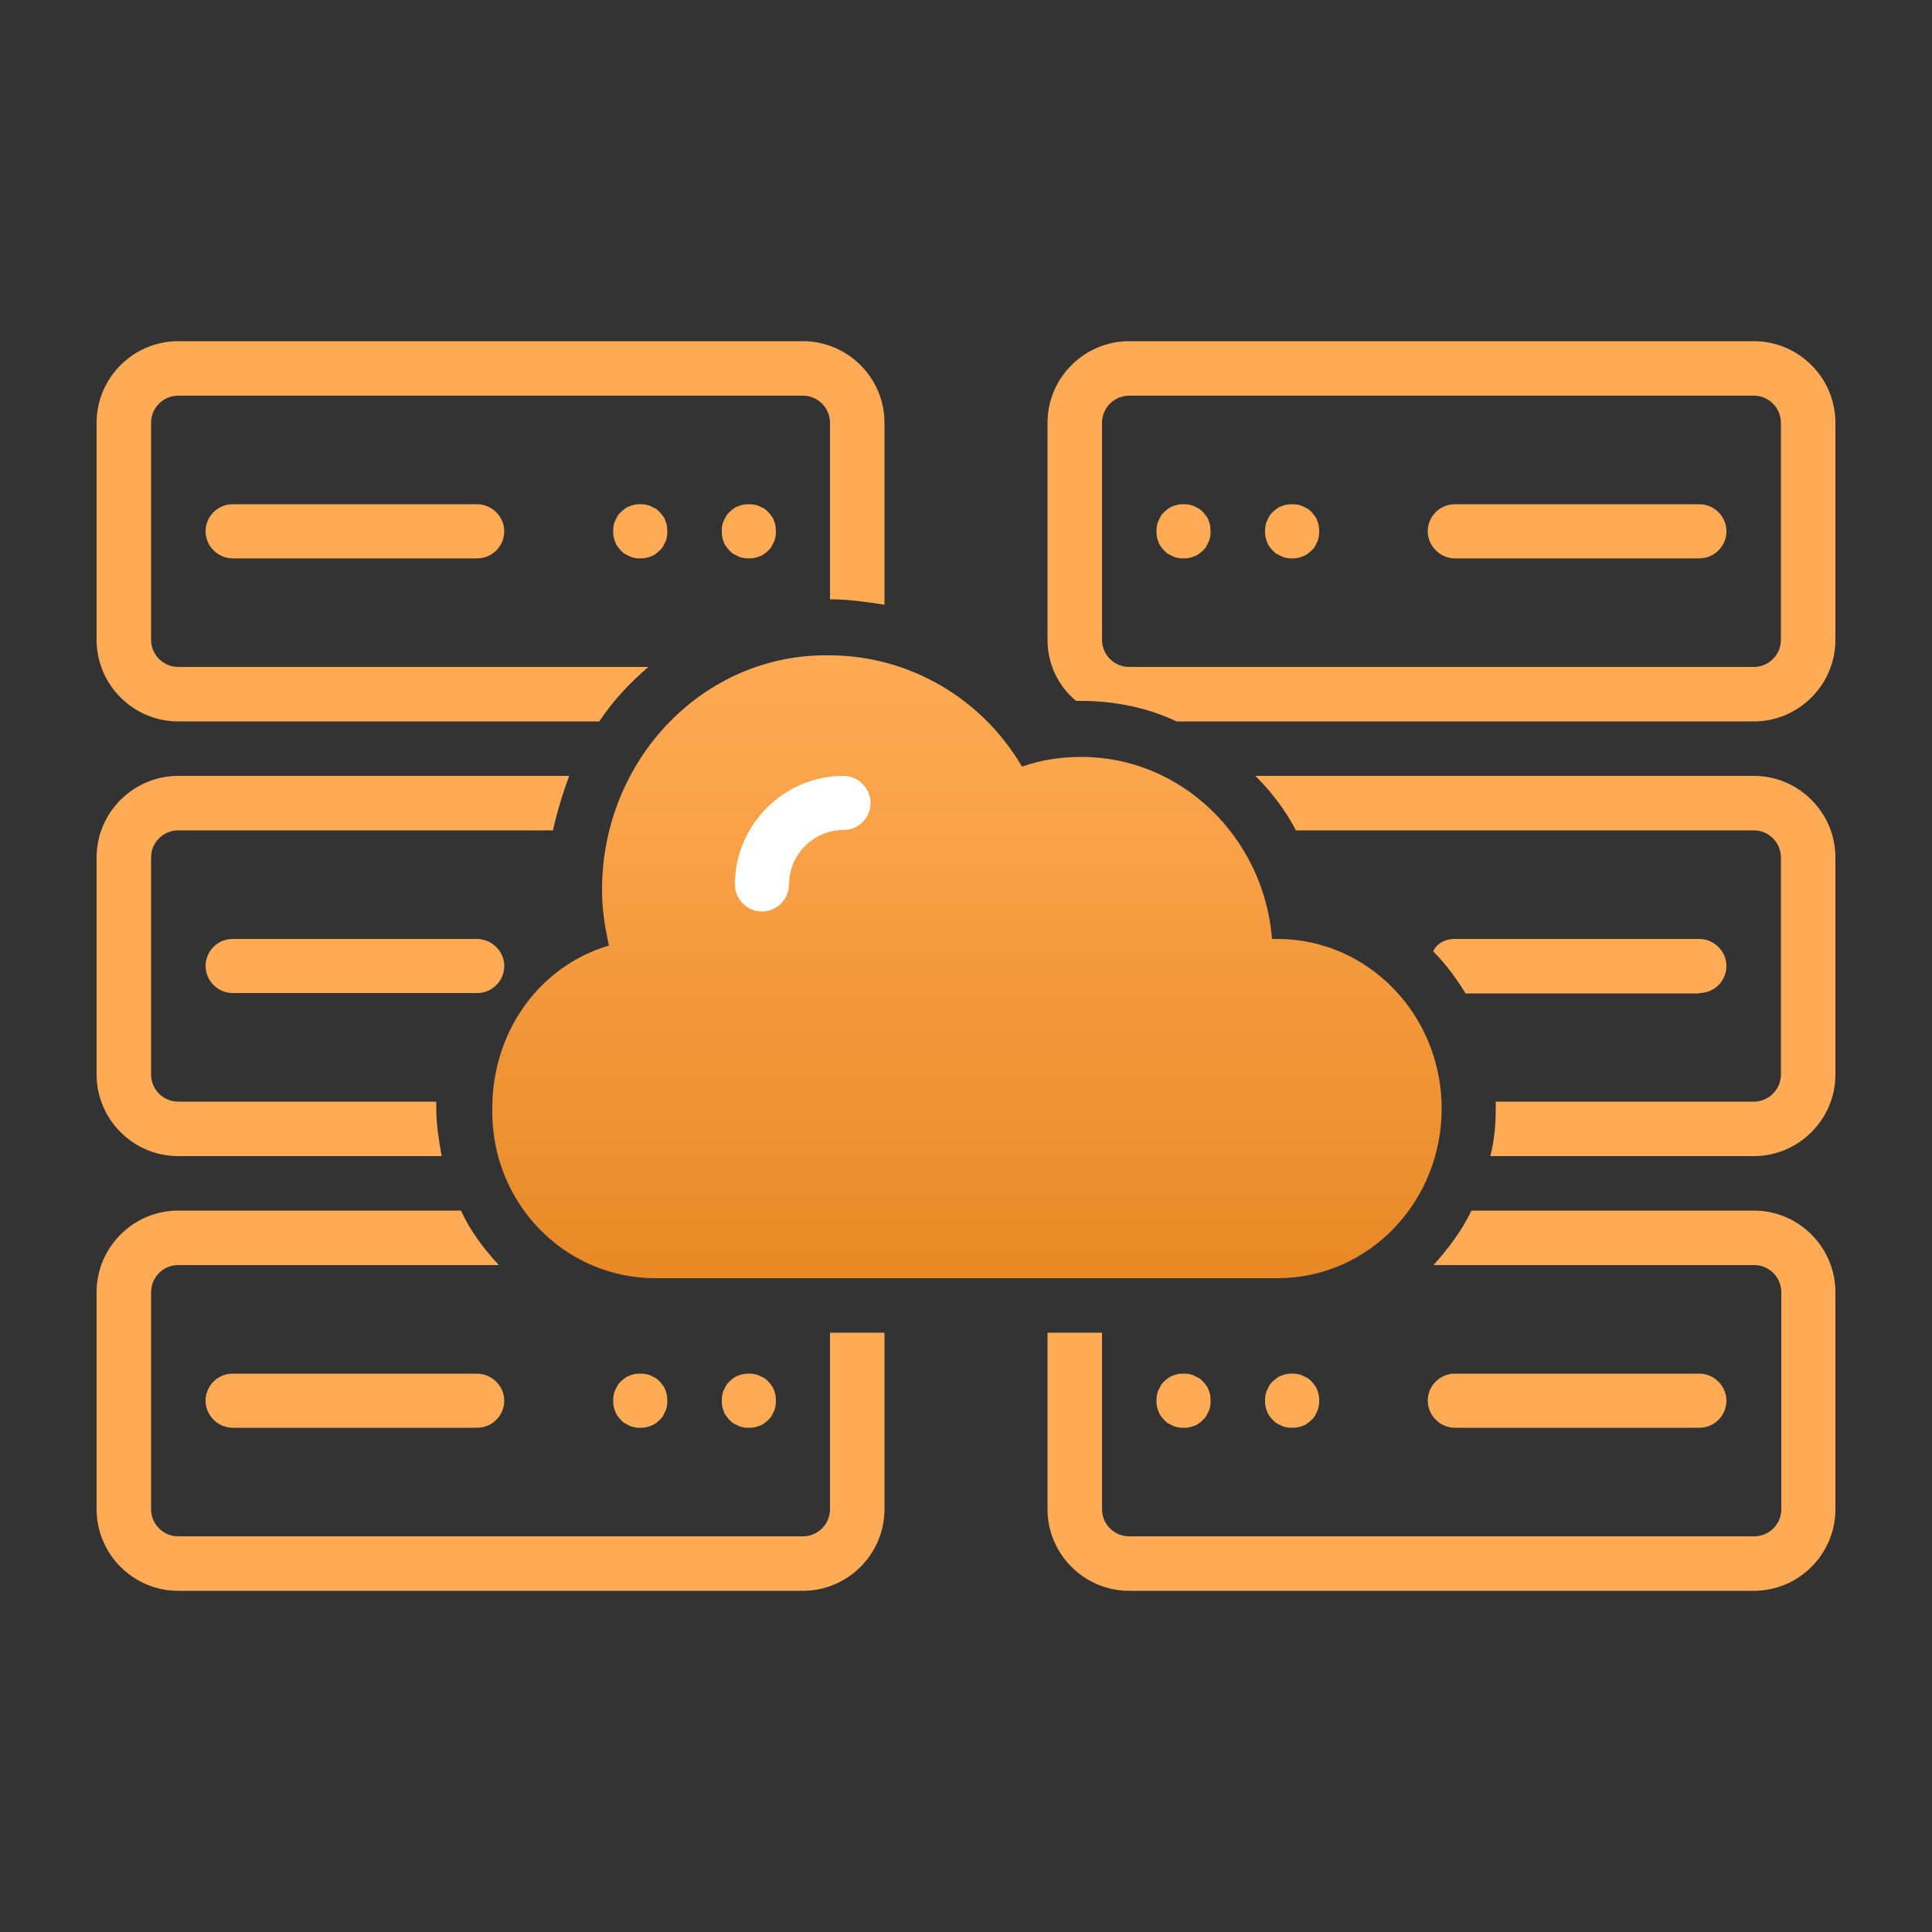 <?xml version="1.0" encoding="utf-8"?>
<!-- Generator: Adobe Illustrator 27.7.0, SVG Export Plug-In . SVG Version: 6.00 Build 0)  -->
<svg version="1.1" id="Laag_1" xmlns="http://www.w3.org/2000/svg" xmlns:xlink="http://www.w3.org/1999/xlink" x="0px" y="0px"
	 viewBox="0 0 500 500" style="enable-background:new 0 0 500 500;" xml:space="preserve">
<rect x="0" y="0" width="500" height="500" fill="#333333" stroke="none"/>
<style type="text/css">
	.st0{fill:#FFAB55;}
	.st1{clip-path:url(#SVGID_00000121270274151243411170000007272902564600906126_);}
	.st2{fill:url(#SVGID_00000008113225253973408040000007566456394834572419_);}
	.st3{fill:#FFFFFF;}
	.st4{clip-path:url(#SVGID_00000141419615364346156370000017238319995381412233_);}
	.st5{clip-path:url(#SVGID_00000167389433668112248410000012384582396756017284_);}
	.st6{clip-path:url(#SVGID_00000126293088414833627170000015434133241776189096_);}
</style>
<path class="st0" d="M200.8,137.5c0,0.5,0,0.9-0.1,1.4c-0.1,0.5-0.2,0.9-0.4,1.3c-0.2,0.4-0.4,0.8-0.6,1.2s-0.5,0.7-0.9,1.1
	c-0.3,0.3-0.7,0.6-1.1,0.9s-0.8,0.5-1.2,0.6c-0.4,0.2-0.9,0.3-1.3,0.4c-0.5,0.1-0.9,0.1-1.4,0.1s-0.9,0-1.4-0.1
	c-0.5-0.1-0.9-0.2-1.3-0.4c-0.4-0.2-0.8-0.4-1.2-0.6s-0.7-0.5-1.1-0.9c-0.3-0.3-0.6-0.7-0.9-1.1s-0.5-0.8-0.6-1.2
	c-0.2-0.4-0.3-0.9-0.4-1.3c-0.1-0.5-0.1-0.9-0.1-1.4s0-0.9,0.1-1.4c0.1-0.5,0.2-0.9,0.4-1.3c0.2-0.4,0.4-0.8,0.6-1.2
	s0.5-0.7,0.9-1.1c0.3-0.3,0.7-0.6,1.1-0.9s0.8-0.5,1.2-0.6c0.4-0.2,0.9-0.3,1.3-0.4c0.5-0.1,0.9-0.1,1.4-0.1s0.9,0,1.4,0.1
	c0.5,0.1,0.9,0.2,1.3,0.4c0.4,0.2,0.8,0.4,1.2,0.6s0.7,0.5,1.1,0.9c0.3,0.3,0.6,0.7,0.9,1.1s0.5,0.8,0.6,1.2
	c0.2,0.4,0.3,0.9,0.4,1.3C200.7,136.6,200.8,137,200.8,137.5z"/>
<path class="st0" d="M172.7,137.5c0,0.5,0,0.9-0.1,1.4c-0.1,0.5-0.2,0.9-0.4,1.3c-0.2,0.4-0.4,0.8-0.6,1.2s-0.5,0.7-0.9,1.1
	c-0.3,0.3-0.7,0.6-1.1,0.9s-0.8,0.5-1.2,0.6c-0.4,0.2-0.9,0.3-1.3,0.4c-0.5,0.1-0.9,0.1-1.4,0.1s-0.9,0-1.4-0.1
	c-0.5-0.1-0.9-0.2-1.3-0.4c-0.4-0.2-0.8-0.4-1.2-0.6s-0.7-0.5-1.1-0.9c-0.3-0.3-0.6-0.7-0.9-1.1s-0.5-0.8-0.6-1.2
	c-0.2-0.4-0.3-0.9-0.4-1.3c-0.1-0.5-0.1-0.9-0.1-1.4s0-0.9,0.1-1.4c0.1-0.5,0.2-0.9,0.4-1.3c0.2-0.4,0.4-0.8,0.6-1.2
	s0.5-0.7,0.9-1.1c0.3-0.3,0.7-0.6,1.1-0.9s0.8-0.5,1.2-0.6c0.4-0.2,0.9-0.3,1.3-0.4c0.5-0.1,0.9-0.1,1.4-0.1s0.9,0,1.4,0.1
	c0.5,0.1,0.9,0.2,1.3,0.4c0.4,0.2,0.8,0.4,1.2,0.6s0.7,0.5,1.1,0.9c0.3,0.3,0.6,0.7,0.9,1.1s0.5,0.8,0.6,1.2
	c0.2,0.4,0.3,0.9,0.4,1.3C172.6,136.6,172.7,137,172.7,137.5z"/>
<path class="st0" d="M60.2,130.5c-3.9,0-7,3.2-7,7s3.2,7,7,7h63.3c3.9,0,7-3.2,7-7s-3.2-7-7-7H60.2z"/>
<path class="st0" d="M123.4,243H60.2c-3.9,0-7,3.2-7,7s3.2,7,7,7h63.3c3.9,0,7-3.2,7-7S127.3,243,123.4,243z"/>
<path class="st0" d="M200.8,362.5c0,0.5,0,0.9-0.1,1.4c-0.1,0.5-0.2,0.9-0.4,1.3c-0.2,0.4-0.4,0.8-0.6,1.2s-0.5,0.7-0.9,1.1
	c-0.3,0.3-0.7,0.6-1.1,0.9s-0.8,0.5-1.2,0.6c-0.4,0.2-0.9,0.3-1.3,0.4c-0.5,0.1-0.9,0.1-1.4,0.1s-0.9,0-1.4-0.1
	c-0.5-0.1-0.9-0.2-1.3-0.4c-0.4-0.2-0.8-0.4-1.2-0.6s-0.7-0.5-1.1-0.9c-0.3-0.3-0.6-0.7-0.9-1.1s-0.5-0.8-0.6-1.2
	c-0.2-0.4-0.3-0.9-0.4-1.3c-0.1-0.5-0.1-0.9-0.1-1.4s0-0.9,0.1-1.4c0.1-0.5,0.2-0.9,0.4-1.3c0.2-0.4,0.4-0.8,0.6-1.2
	s0.5-0.7,0.9-1.1c0.3-0.3,0.7-0.6,1.1-0.9s0.8-0.5,1.2-0.6c0.4-0.2,0.9-0.3,1.3-0.4c0.5-0.1,0.9-0.1,1.4-0.1s0.9,0,1.4,0.1
	c0.5,0.1,0.9,0.2,1.3,0.4c0.4,0.2,0.8,0.4,1.2,0.6s0.7,0.5,1.1,0.9c0.3,0.3,0.6,0.7,0.9,1.1s0.5,0.8,0.6,1.2
	c0.2,0.4,0.3,0.9,0.4,1.3C200.7,361.6,200.8,362,200.8,362.5z"/>
<path class="st0" d="M172.7,362.5c0,0.5,0,0.9-0.1,1.4c-0.1,0.5-0.2,0.9-0.4,1.3c-0.2,0.4-0.4,0.8-0.6,1.2s-0.5,0.7-0.9,1.1
	c-0.3,0.3-0.7,0.6-1.1,0.9s-0.8,0.5-1.2,0.6c-0.4,0.2-0.9,0.3-1.3,0.4c-0.5,0.1-0.9,0.1-1.4,0.1s-0.9,0-1.4-0.1
	c-0.5-0.1-0.9-0.2-1.3-0.4c-0.4-0.2-0.8-0.4-1.2-0.6s-0.7-0.5-1.1-0.9c-0.3-0.3-0.6-0.7-0.9-1.1s-0.5-0.8-0.6-1.2
	c-0.2-0.4-0.3-0.9-0.4-1.3c-0.1-0.5-0.1-0.9-0.1-1.4s0-0.9,0.1-1.4c0.1-0.5,0.2-0.9,0.4-1.3c0.2-0.4,0.4-0.8,0.6-1.2
	s0.5-0.7,0.9-1.1c0.3-0.3,0.7-0.6,1.1-0.9s0.8-0.5,1.2-0.6c0.4-0.2,0.9-0.3,1.3-0.4c0.5-0.1,0.9-0.1,1.4-0.1s0.9,0,1.4,0.1
	c0.5,0.1,0.9,0.2,1.3,0.4c0.4,0.2,0.8,0.4,1.2,0.6s0.7,0.5,1.1,0.9c0.3,0.3,0.6,0.7,0.9,1.1s0.5,0.8,0.6,1.2
	c0.2,0.4,0.3,0.9,0.4,1.3C172.6,361.6,172.7,362,172.7,362.5z"/>
<path class="st0" d="M123.4,355.5H60.2c-3.9,0-7,3.2-7,7s3.2,7,7,7h63.3c3.9,0,7-3.2,7-7S127.3,355.5,123.4,355.5z"/>
<path class="st0" d="M313.3,137.5c0,0.5,0,0.9-0.1,1.4c-0.1,0.5-0.2,0.9-0.4,1.3c-0.2,0.4-0.4,0.8-0.6,1.2s-0.5,0.7-0.9,1.1
	c-0.3,0.3-0.7,0.6-1.1,0.9s-0.8,0.5-1.2,0.6c-0.4,0.2-0.9,0.3-1.3,0.4c-0.5,0.1-0.9,0.1-1.4,0.1s-0.9,0-1.4-0.1
	c-0.5-0.1-0.9-0.2-1.3-0.4c-0.4-0.2-0.8-0.4-1.2-0.6s-0.7-0.5-1.1-0.9c-0.3-0.3-0.6-0.7-0.9-1.1s-0.5-0.8-0.6-1.2
	c-0.2-0.4-0.3-0.9-0.4-1.3c-0.1-0.5-0.1-0.9-0.1-1.4s0-0.9,0.1-1.4c0.1-0.5,0.2-0.9,0.4-1.3c0.2-0.4,0.4-0.8,0.6-1.2
	s0.5-0.7,0.9-1.1c0.3-0.3,0.7-0.6,1.1-0.9s0.8-0.5,1.2-0.6c0.4-0.2,0.9-0.3,1.3-0.4c0.5-0.1,0.9-0.1,1.4-0.1s0.9,0,1.4,0.1
	c0.5,0.1,0.9,0.2,1.3,0.4c0.4,0.2,0.8,0.4,1.2,0.6s0.7,0.5,1.1,0.9c0.3,0.3,0.6,0.7,0.9,1.1s0.5,0.8,0.6,1.2
	c0.2,0.4,0.3,0.9,0.4,1.3C313.2,136.6,313.3,137,313.3,137.5z"/>
<path class="st0" d="M341.4,137.5c0,0.5,0,0.9-0.1,1.4c-0.1,0.5-0.2,0.9-0.4,1.3c-0.2,0.4-0.4,0.8-0.6,1.2s-0.5,0.7-0.9,1.1
	c-0.3,0.3-0.7,0.6-1.1,0.9s-0.8,0.5-1.2,0.6c-0.4,0.2-0.9,0.3-1.3,0.4c-0.5,0.1-0.9,0.1-1.4,0.1s-0.9,0-1.4-0.1
	c-0.5-0.1-0.9-0.2-1.3-0.4c-0.4-0.2-0.8-0.4-1.2-0.6s-0.7-0.5-1.1-0.9c-0.3-0.3-0.6-0.7-0.9-1.1s-0.5-0.8-0.6-1.2
	c-0.2-0.4-0.3-0.9-0.4-1.3c-0.1-0.5-0.1-0.9-0.1-1.4s0-0.9,0.1-1.4c0.1-0.5,0.2-0.9,0.4-1.3c0.2-0.4,0.4-0.8,0.6-1.2
	s0.5-0.7,0.9-1.1c0.3-0.3,0.7-0.6,1.1-0.9s0.8-0.5,1.2-0.6c0.4-0.2,0.9-0.3,1.3-0.4c0.5-0.1,0.9-0.1,1.4-0.1s0.9,0,1.4,0.1
	c0.5,0.1,0.9,0.2,1.3,0.4c0.4,0.2,0.8,0.4,1.2,0.6s0.7,0.5,1.1,0.9c0.3,0.3,0.6,0.7,0.9,1.1s0.5,0.8,0.6,1.2
	c0.2,0.4,0.3,0.9,0.4,1.3C341.4,136.6,341.4,137,341.4,137.5z"/>
<path class="st0" d="M439.8,130.5h-63.3c-3.9,0-7,3.2-7,7s3.2,7,7,7h63.3c3.9,0,7-3.2,7-7S443.7,130.5,439.8,130.5z"/>
<path class="st0" d="M313.3,362.5c0,0.5,0,0.9-0.1,1.4c-0.1,0.5-0.2,0.9-0.4,1.3c-0.2,0.4-0.4,0.8-0.6,1.2s-0.5,0.7-0.9,1.1
	c-0.3,0.3-0.7,0.6-1.1,0.9s-0.8,0.5-1.2,0.6c-0.4,0.2-0.9,0.3-1.3,0.4c-0.5,0.1-0.9,0.1-1.4,0.1s-0.9,0-1.4-0.1
	c-0.5-0.1-0.9-0.2-1.3-0.4c-0.4-0.2-0.8-0.4-1.2-0.6s-0.7-0.5-1.1-0.9c-0.3-0.3-0.6-0.7-0.9-1.1s-0.5-0.8-0.6-1.2
	c-0.2-0.4-0.3-0.9-0.4-1.3c-0.1-0.5-0.1-0.9-0.1-1.4s0-0.9,0.1-1.4c0.1-0.5,0.2-0.9,0.4-1.3c0.2-0.4,0.4-0.8,0.6-1.2
	s0.5-0.7,0.9-1.1c0.3-0.3,0.7-0.6,1.1-0.9s0.8-0.5,1.2-0.6c0.4-0.2,0.9-0.3,1.3-0.4c0.5-0.1,0.9-0.1,1.4-0.1s0.9,0,1.4,0.1
	c0.5,0.1,0.9,0.2,1.3,0.4c0.4,0.2,0.8,0.4,1.2,0.6s0.7,0.5,1.1,0.9c0.3,0.3,0.6,0.7,0.9,1.1s0.5,0.8,0.6,1.2
	c0.2,0.4,0.3,0.9,0.4,1.3C313.2,361.6,313.3,362,313.3,362.5z"/>
<path class="st0" d="M341.4,362.5c0,0.5,0,0.9-0.1,1.4c-0.1,0.5-0.2,0.9-0.4,1.3c-0.2,0.4-0.4,0.8-0.6,1.2s-0.5,0.7-0.9,1.1
	c-0.3,0.3-0.7,0.6-1.1,0.9s-0.8,0.5-1.2,0.6c-0.4,0.2-0.9,0.3-1.3,0.4c-0.5,0.1-0.9,0.1-1.4,0.1s-0.9,0-1.4-0.1
	c-0.5-0.1-0.9-0.2-1.3-0.4c-0.4-0.2-0.8-0.4-1.2-0.6s-0.7-0.5-1.1-0.9c-0.3-0.3-0.6-0.7-0.9-1.1s-0.5-0.8-0.6-1.2
	c-0.2-0.4-0.3-0.9-0.4-1.3c-0.1-0.5-0.1-0.9-0.1-1.4s0-0.9,0.1-1.4c0.1-0.5,0.2-0.9,0.4-1.3c0.2-0.4,0.4-0.8,0.6-1.2
	s0.5-0.7,0.9-1.1c0.3-0.3,0.7-0.6,1.1-0.9s0.8-0.5,1.2-0.6c0.4-0.2,0.9-0.3,1.3-0.4c0.5-0.1,0.9-0.1,1.4-0.1s0.9,0,1.4,0.1
	c0.5,0.1,0.9,0.2,1.3,0.4c0.4,0.2,0.8,0.4,1.2,0.6s0.7,0.5,1.1,0.9c0.3,0.3,0.6,0.7,0.9,1.1s0.5,0.8,0.6,1.2
	c0.2,0.4,0.3,0.9,0.4,1.3C341.4,361.6,341.4,362,341.4,362.5z"/>
<path class="st0" d="M439.8,369.5c3.9,0,7-3.2,7-7s-3.2-7-7-7h-63.3c-3.9,0-7,3.2-7,7s3.2,7,7,7H439.8z"/>
<path class="st0" d="M46.1,299.2h68.2c-0.7-3.9-1.4-8.1-1.4-12.3c0-0.7,0-1.1,0-1.8H46.1c-3.9,0-7-3.2-7-7v-56.2c0-3.9,3.2-7,7-7h97
	c1.1-4.9,2.5-9.5,4.2-14.1H46.1c-11.6,0-21.1,9.5-21.1,21.1v56.2C25,289.7,34.5,299.2,46.1,299.2z"/>
<g>
	<defs>
		<rect id="SVGID_1_" x="25" y="88.3" width="204.4" height="98.6"/>
	</defs>
	<clipPath id="SVGID_00000081632451459623545570000003699481594280240535_">
		<use xlink:href="#SVGID_1_"  style="overflow:visible;"/>
	</clipPath>
	<g style="clip-path:url(#SVGID_00000081632451459623545570000003699481594280240535_);">
		<path class="st0" d="M46.1,186.7h109c3.5-5.3,7.7-9.8,12.7-14.1H46.1c-3.9,0-7-3.2-7-7v-56.2c0-3.9,3.2-7,7-7h161.7
			c3.9,0,7,3.2,7,7v45.7c4.9,0,9.5,0.7,14.1,1.4v-47.1c0-11.6-9.5-21.1-21.1-21.1H46.1c-11.6,0-21.1,9.5-21.1,21.1v56.2
			C25,177.2,34.5,186.7,46.1,186.7z"/>
	</g>
</g>
<linearGradient id="SVGID_00000017499819413044480080000003882816006033700002_" gradientUnits="userSpaceOnUse" x1="250.173" y1="330.859" x2="250.173" y2="169.489">
	<stop  offset="0" style="stop-color:#E88926"/>
	<stop  offset="1" style="stop-color:#FFAB55"/>
</linearGradient>
<path style="fill:url(#SVGID_00000017499819413044480080000003882816006033700002_);" d="M155.8,230.3c0,4.9,0.7,9.5,1.8,14.4
	c-17.9,5.3-30.2,22.1-30.2,42.2c-0.4,24.3,18.6,43.9,42.2,43.9h161c23.6,0,42.5-19.7,42.5-43.9s-19-43.9-42.5-43.9h-1.4
	c-2.1-26.4-23.6-47.1-49.2-47.1c-5.3,0-10.5,0.7-15.5,2.5c-10.5-17.9-29.5-28.8-49.9-28.8C182.1,169.1,155.8,196.6,155.8,230.3z"/>
<path class="st3" d="M190.2,228.9c0,3.9,3.2,7,7,7s7-3.2,7-7c0-7.7,6.3-14.1,14.1-14.1c3.9,0,7-3.2,7-7s-3.2-7-7-7
	C202.9,200.8,190.2,213.4,190.2,228.9z"/>
<path class="st0" d="M439.8,257c3.9,0,7-3.2,7-7s-3.2-7-7-7h-63.3c-2.5,0-4.6,1.1-5.6,3.2c3.2,3.2,6,7,8.4,10.9H439.8z"/>
<path class="st0" d="M453.9,200.8h-129c4.2,4.2,7.7,8.8,10.5,14.1h118.5c3.9,0,7,3.2,7,7v56.2c0,3.9-3.2,7-7,7h-66.8
	c0,0.7,0,1.1,0,1.8c0,4.2-0.4,8.4-1.4,12.3h68.2c11.6,0,21.1-9.5,21.1-21.1v-56.2C475,210.3,465.5,200.8,453.9,200.8z"/>
<g>
	<defs>
		<rect id="SVGID_00000169533421414840881630000014394284635610095764_" x="270.6" y="313.1" width="204.4" height="98.6"/>
	</defs>
	<clipPath id="SVGID_00000051356302801315119940000003192567362545554318_">
		<use xlink:href="#SVGID_00000169533421414840881630000014394284635610095764_"  style="overflow:visible;"/>
	</clipPath>
	<g style="clip-path:url(#SVGID_00000051356302801315119940000003192567362545554318_);">
		<path class="st0" d="M453.9,313.3h-73.1c-2.5,5.3-6,9.8-9.8,14.1h83c3.9,0,7,3.2,7,7v56.2c0,3.9-3.2,7-7,7H292.2c-3.9,0-7-3.2-7-7
			v-45.7h-14.1v45.7c0,11.6,9.5,21.1,21.1,21.1h161.7c11.6,0,21.1-9.5,21.1-21.1v-56.2C475,322.8,465.5,313.3,453.9,313.3z"/>
	</g>
</g>
<g>
	<defs>
		<rect id="SVGID_00000129168900499557785950000002343262769004944000_" x="25" y="313.1" width="204.4" height="98.6"/>
	</defs>
	<clipPath id="SVGID_00000034794028860138540030000014182603316263892877_">
		<use xlink:href="#SVGID_00000129168900499557785950000002343262769004944000_"  style="overflow:visible;"/>
	</clipPath>
	<g style="clip-path:url(#SVGID_00000034794028860138540030000014182603316263892877_);">
		<path class="st0" d="M214.8,390.6c0,3.9-3.2,7-7,7H46.1c-3.9,0-7-3.2-7-7v-56.2c0-3.9,3.2-7,7-7h83c-3.9-4.2-7.4-8.8-9.8-14.1
			H46.1c-11.6,0-21.1,9.5-21.1,21.1v56.2c0,11.6,9.5,21.1,21.1,21.1h161.7c11.6,0,21.1-9.5,21.1-21.1v-45.7h-14.1V390.6z"/>
	</g>
</g>
<g>
	<defs>
		<rect id="SVGID_00000163790238107860892090000002605598196916652181_" x="270.6" y="88.3" width="204.4" height="98.6"/>
	</defs>
	<clipPath id="SVGID_00000085248432636066300880000015877853459498350260_">
		<use xlink:href="#SVGID_00000163790238107860892090000002605598196916652181_"  style="overflow:visible;"/>
	</clipPath>
	<g style="clip-path:url(#SVGID_00000085248432636066300880000015877853459498350260_);">
		<path class="st0" d="M453.9,88.3H292.2c-11.6,0-21.1,9.5-21.1,21.1v56.2c0,6.3,2.8,12,7.4,15.8c0.4,0,1.1,0,1.4,0
			c8.8,0,17.2,1.8,24.6,5.3h149.4c11.6,0,21.1-9.5,21.1-21.1v-56.2C475,97.8,465.5,88.3,453.9,88.3z M460.9,165.6c0,3.9-3.2,7-7,7
			H292.2c-3.9,0-7-3.2-7-7v-56.2c0-3.9,3.2-7,7-7h161.7c3.9,0,7,3.2,7,7V165.6z"/>
	</g>
</g>
</svg>
